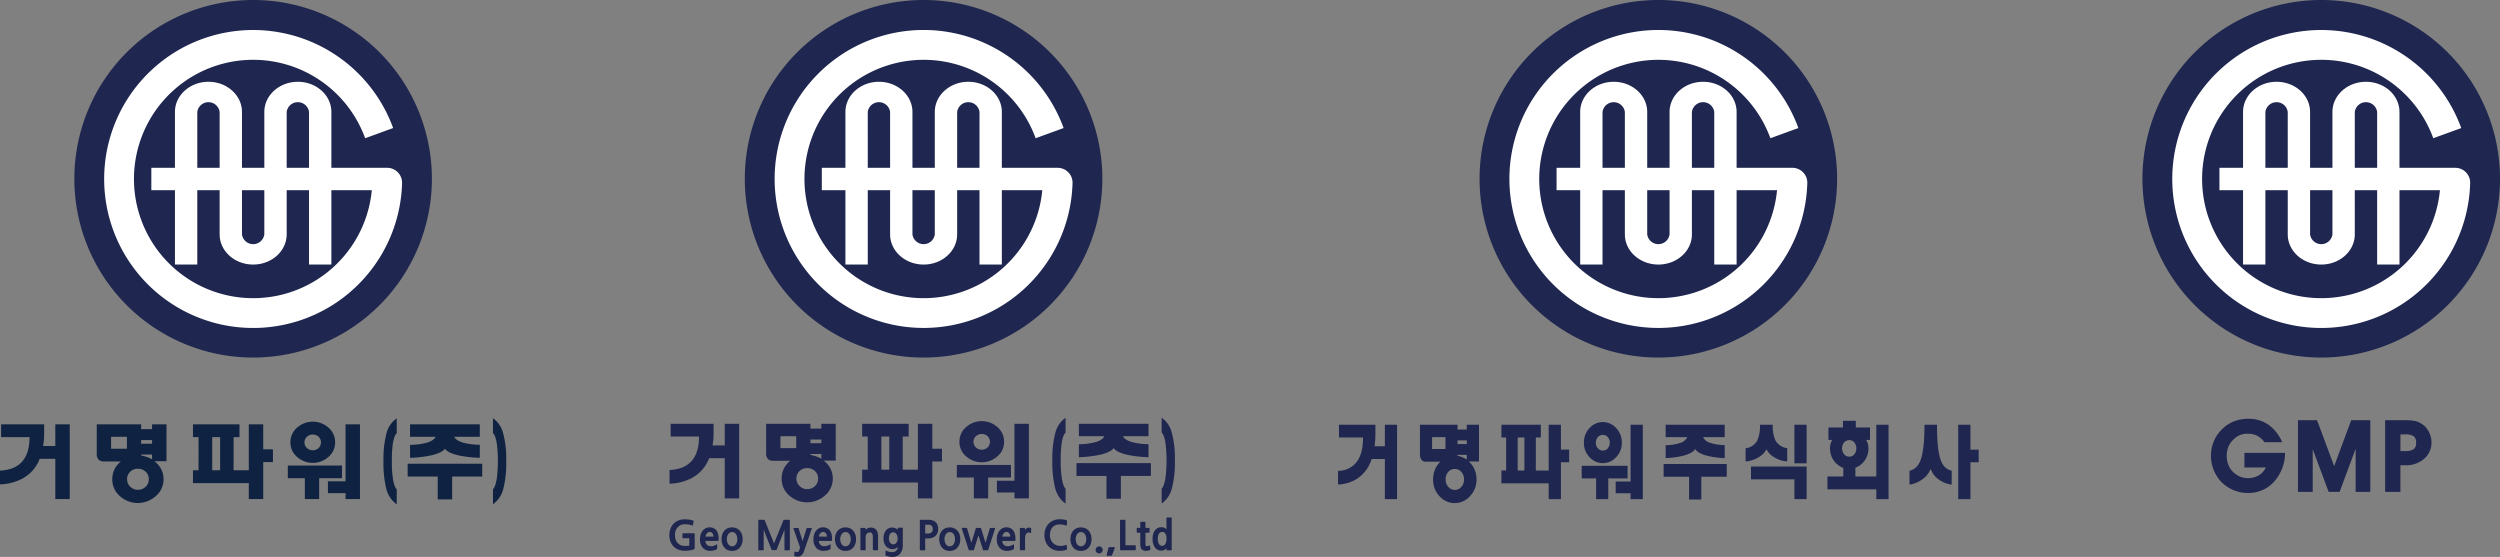<svg xmlns="http://www.w3.org/2000/svg" xmlns:xlink="http://www.w3.org/1999/xlink" width="915.736" height="204" viewBox="0 0 915.736 204"><rect x="0" y="0" width="915.736" height="204" fill="#808080" stroke="none"/><defs><clipPath id="a"><rect width="915.736" height="204" fill="none"/></clipPath></defs><g clip-path="url(#a)"><path d="M158.2,65.484a65.483,65.483,0,1,0-65.483,65.484A65.484,65.484,0,0,0,158.2,65.484" fill="#1f264f"/><path d="M144.007,46.9l-10.254,3.733a43.657,43.657,0,1,0,2.44,19.024H121.38V96.9h-8.187V69.659h-8.187V85.851c0,6.105-5.5,11.053-12.277,11.053S80.45,91.956,80.45,85.851V69.659H72.264V96.9H64.079V69.659H55.433V61.473h8.646V41.009c0-6.1,5.5-11.052,12.278-11.052S88.634,34.9,88.634,41.009V61.473H96.82V41.009c0-6.1,5.5-11.052,12.279-11.052S121.38,34.9,121.38,41.009V61.473h20.442c.051,0,.1,0,.153,0a5.457,5.457,0,0,1,5.3,5.605,54.57,54.57,0,1,1-3.27-20.178M113.193,61.473h-8.187V41.009a4.13,4.13,0,0,1,8.187,0ZM96.82,69.659V85.851a4.13,4.13,0,0,1-8.186,0V69.659ZM80.45,61.473H72.264V41.009a4.13,4.13,0,0,1,8.186,0Z" fill="#fff" fill-rule="evenodd"/><path d="M8.022,175.408A18.909,18.909,0,0,1,0,177.422v-5.034q5.631-.252,8.336-3.587,2.485-3.049,2.486-8.683H.409v-4.687H16.17v3.429c0,.817-.031,1.6-.094,2.328-.083.756-.179,1.48-.283,2.171H20.26v-7.928h5.285V182.8H20.26V168.047H14.535a13.8,13.8,0,0,1-6.513,7.361" fill="#0f2241"/><path d="M58.969,171.728a7.927,7.927,0,0,1,.943,3.806,8.007,8.007,0,0,1-3.019,6.324,9.811,9.811,0,0,1-12.835,0,8.051,8.051,0,0,1-2.927-6.324,8.314,8.314,0,0,1,.85-3.712,8.6,8.6,0,0,1,2.3-2.8H37.985a2.463,2.463,0,0,1-1.824-.63,2.872,2.872,0,0,1-.724-2.169V155.431H51.7v1.762h4v-1.762h5.285v13.5H56.546a8.57,8.57,0,0,1,2.423,2.8m-12.49-11.734H40.69v4.372h5.789Zm1.259,12.74a3.842,3.842,0,0,0,0,5.569,3.822,3.822,0,0,0,2.768,1.1,3.919,3.919,0,0,0,2.8-1.071,3.638,3.638,0,0,0,1.194-2.8,3.58,3.58,0,0,0-1.194-2.8,3.994,3.994,0,0,0-2.8-1.038,3.952,3.952,0,0,0-2.768,1.038m3.933-5.915a19.265,19.265,0,0,1,2.045.536,13.389,13.389,0,0,1,1.982.881v-1.731h-4Zm.032-4.278h4v-1.353h-4Z" fill="#0f2241"/><path d="M85.565,172.262h5.569V155.431h5.284v9.154h3.556v4.657H96.418V182.8H91.134v-5.82H70.684v-4.72h2.045V160.118H70.684v-4.687H87.735v4.687h-2.17Zm-7.833,0h2.894V160.118H77.732Z" fill="#0f2241"/><path d="M116.911,175.157V182.8h-5.252v-7.644h-6.23v-4.625h19.852v4.625Zm3.273-18.626a7.01,7.01,0,0,1,2.58,5.507,6.882,6.882,0,0,1-2.58,5.442,8.633,8.633,0,0,1-11.231,0,6.876,6.876,0,0,1-2.58-5.442,7,7,0,0,1,2.58-5.507,8.636,8.636,0,0,1,11.231,0m-7.74,3.431a2.7,2.7,0,0,0-.912,2.107,2.629,2.629,0,0,0,.912,2.044,3.027,3.027,0,0,0,2.14.819,2.916,2.916,0,0,0,2.107-.819,2.885,2.885,0,0,0,0-4.151,2.98,2.98,0,0,0-2.107-.788,3.028,3.028,0,0,0-2.14.788m14.127,16.358V155.431h5.284V182.8h-5.284V180.63h-6.45v-4.31Z" fill="#0f2241"/><path d="M145.32,184.72a9.822,9.822,0,0,1-3.888-5.977,39.345,39.345,0,0,1-.963-9.973,36.738,36.738,0,0,1,1.076-9.941,9.53,9.53,0,0,1,3.775-5.6v5.441q-1.056.977-1.492,4.342a46.751,46.751,0,0,0-.3,5.788,43.58,43.58,0,0,0,.3,5.82q.435,3.525,1.492,4.657Z" fill="#0f2241"/><path d="M160.333,182.927v-8.368H149.322v-4.687h27.307v4.687H165.618v8.368Zm6.04-22.933q.629,1.321,3.115,2.107a24.81,24.81,0,0,0,6.26.818V167.7a43.622,43.622,0,0,1-7.393-.817q-4.184-.88-5.38-2.517-1.227,1.637-5.473,2.517a43.706,43.706,0,0,1-7.3.817v-4.75a24.05,24.05,0,0,0,6.229-.818q2.485-.755,3.115-2.138H150.2v-4.563h25.545v4.563Z" fill="#0f2241"/><path d="M182.065,174.59a47.98,47.98,0,0,0,.3-5.82,48.936,48.936,0,0,0-.322-5.789q-.434-3.333-1.472-4.34V153.2a9.575,9.575,0,0,1,3.756,5.6,36.125,36.125,0,0,1,1.1,9.942,38.935,38.935,0,0,1-.981,9.973,9.855,9.855,0,0,1-3.87,5.977v-5.442q1.039-1.132,1.491-4.657" fill="#0f2241"/><path d="M915.736,65.484a65.484,65.484,0,1,0-65.482,65.484,65.484,65.484,0,0,0,65.482-65.484" fill="#1f264f"/><path d="M901.548,46.9l-10.255,3.733a43.654,43.654,0,1,0,2.441,19.024H878.919V96.9h-8.185V69.659h-8.188V85.851c0,6.105-5.5,11.053-12.276,11.053s-12.28-4.948-12.28-11.053V69.659H829.8V96.9h-8.186V69.659h-8.645V61.473h8.645V41.009c0-6.1,5.5-11.052,12.279-11.052s12.277,4.948,12.277,11.052V61.473h8.186V41.009c0-6.1,5.5-11.052,12.279-11.052s12.279,4.948,12.279,11.052V61.473h20.444c.051,0,.1,0,.151,0a5.457,5.457,0,0,1,5.3,5.605,54.57,54.57,0,1,1-3.27-20.178M870.734,61.473h-8.188V41.009a4.131,4.131,0,0,1,8.188,0Zm-16.373,8.186V85.851a4.13,4.13,0,0,1-8.186,0V69.659ZM837.99,61.473H829.8V41.009a4.129,4.129,0,0,1,8.185,0Z" fill="#fff" fill-rule="evenodd"/><path d="M837,165.891a15.962,15.962,0,0,1-4.186,10.733,12.531,12.531,0,0,1-9.45,3.949,13.222,13.222,0,0,1-5.536-1.18,13.726,13.726,0,0,1-4.589-3.308,14.508,14.508,0,0,1-2.5-4.253,14.318,14.318,0,0,1-.877-4.962,13.376,13.376,0,0,1,1.047-5.231,13.135,13.135,0,0,1,3.037-4.422,12.635,12.635,0,0,1,4.32-2.868,14.59,14.59,0,0,1,5.332-.946,12.661,12.661,0,0,1,7.156,2.059,15.162,15.162,0,0,1,5.2,6.515h-6.48a8.385,8.385,0,0,0-2.8-2.431,7.494,7.494,0,0,0-3.308-.674,7.849,7.849,0,0,0-2.9.505,6.794,6.794,0,0,0-2.429,1.689,7.383,7.383,0,0,0-1.822,2.666,8.429,8.429,0,0,0-.575,3.138,9.392,9.392,0,0,0,.542,3.241,7.33,7.33,0,0,0,1.651,2.632,8.648,8.648,0,0,0,2.568,1.79,7.465,7.465,0,0,0,2.968.606,7.612,7.612,0,0,0,3.985-1.011,6.417,6.417,0,0,0,2.6-2.9h-7.83v-5.334Z" fill="#1f264f"/><path d="M841.73,180.169V153.91h6.987l6.275,16.842,6.244-16.842h6.989v26.259h-5.366v-15.8l-5.874,15.8h-4.017l-5.838-15.661v15.661Z" fill="#1f264f"/><path d="M873.659,180.169V153.91h6.749a25.451,25.451,0,0,1,3.378.169,7.568,7.568,0,0,1,3,1.011,6.994,6.994,0,0,1,2.769,2.871,8.169,8.169,0,0,1,1.079,4.049,7.73,7.73,0,0,1-2.6,5.975,9.974,9.974,0,0,1-6.986,2.429h-1.79v9.755Zm7.156-14.952a5.921,5.921,0,0,0,3.274-.641,2.708,2.708,0,0,0,.912-2.363,2.891,2.891,0,0,0-.912-2.464,5.772,5.772,0,0,0-3.172-.642h-1.655v6.11Z" fill="#1f264f"/><path d="M672.925,65.484a65.483,65.483,0,1,0-65.482,65.484,65.484,65.484,0,0,0,65.482-65.484" fill="#1f264f"/><path d="M658.738,46.9l-10.256,3.733a43.651,43.651,0,1,0,2.442,19.024H636.109V96.9h-8.186V69.659h-8.188V85.851c0,6.105-5.495,11.053-12.276,11.053s-12.28-4.948-12.28-11.053V69.659h-8.184V96.9h-8.186V69.659h-8.646V61.473h8.646V41.009c0-6.1,5.5-11.052,12.279-11.052s12.277,4.948,12.277,11.052V61.473h8.186V41.009c0-6.1,5.5-11.052,12.279-11.052s12.279,4.948,12.279,11.052V61.473h20.443c.051,0,.1,0,.152,0a5.457,5.457,0,0,1,5.3,5.605A54.568,54.568,0,1,1,658.738,46.9M627.923,61.473h-8.188V41.009a4.131,4.131,0,0,1,8.188,0Zm-16.372,8.186V85.851a4.13,4.13,0,0,1-8.186,0V69.659Zm-16.372-8.186h-8.184V41.009a4.129,4.129,0,0,1,8.184,0Z" fill="#fff" fill-rule="evenodd"/><path d="M496.908,175.476a14.146,14.146,0,0,1-6.791,2.006v-5.015a8.57,8.57,0,0,0,7.058-3.572q2.1-3.038,2.1-8.649h-8.816v-4.669h13.345v3.417q0,1.22-.081,2.318c-.071.753-.151,1.472-.239,2.163h3.781v-7.9h4.475V182.84h-4.475v-14.7h-4.847a13.262,13.262,0,0,1-5.514,7.332" fill="#1f264f"/><path d="M540.043,171.809a9.048,9.048,0,0,1,.8,3.791,8.586,8.586,0,0,1-2.557,6.3,7.391,7.391,0,0,1-10.868,0,8.67,8.67,0,0,1-2.476-6.3,9.483,9.483,0,0,1,.719-3.7,8.427,8.427,0,0,1,1.944-2.79h-5.327a1.913,1.913,0,0,1-1.544-.626,3.2,3.2,0,0,1-.613-2.162v-10.75h13.77v1.755h3.383v-1.755h4.474V169.02h-3.755a8.349,8.349,0,0,1,2.052,2.789M529.468,160.12h-4.9v4.356h4.9Zm1.066,12.692a3.945,3.945,0,0,0-1.012,2.788,3.906,3.906,0,0,0,1.012,2.759,2.993,2.993,0,0,0,2.343,1.1,3.062,3.062,0,0,0,2.371-1.067,3.955,3.955,0,0,0,1.012-2.789,3.885,3.885,0,0,0-1.012-2.788,3.106,3.106,0,0,0-2.371-1.034,3.073,3.073,0,0,0-2.343,1.034m3.328-5.891a14.631,14.631,0,0,1,1.732.532,10.394,10.394,0,0,1,1.678.879v-1.725h-3.383Zm.027-4.263h3.383v-1.347h-3.383Z" fill="#1f264f"/><path d="M562.56,172.342h4.714V155.576h4.475v9.12h3.01v4.638h-3.01V182.84h-4.475v-5.8H549.961v-4.7h1.732v-12.1h-1.732v-4.67H564.4v4.67H562.56Zm-6.632,0h2.451v-12.1h-2.451Z" fill="#1f264f"/><path d="M589.1,175.225v7.615H584.65v-7.615h-5.273v-4.606h16.806v4.606Zm2.77-18.552a7.528,7.528,0,0,1,2.184,5.484,7.384,7.384,0,0,1-2.184,5.422,6.5,6.5,0,0,1-9.509,0,7.383,7.383,0,0,1-2.183-5.422,7.528,7.528,0,0,1,2.183-5.484,6.5,6.5,0,0,1,9.509,0m-6.552,3.417a2.926,2.926,0,0,0-.772,2.1,2.84,2.84,0,0,0,.772,2.036,2.36,2.36,0,0,0,1.81.815,2.282,2.282,0,0,0,1.785-.815,3.234,3.234,0,0,0,0-4.135,2.321,2.321,0,0,0-1.785-.783,2.351,2.351,0,0,0-1.81.783m11.959,16.294V155.576h4.474V182.84h-4.474v-2.163h-5.461v-4.293Z" fill="#1f264f"/><path d="M618.7,182.964v-8.335h-9.323V169.96H632.5v4.669h-9.322v8.335Zm5.113-22.844a4.175,4.175,0,0,0,2.638,2.1,18.034,18.034,0,0,0,5.3.815V167.8a31.617,31.617,0,0,1-6.259-.813q-3.541-.877-4.554-2.508-1.04,1.632-4.635,2.508a31.658,31.658,0,0,1-6.179.813v-4.731a17.516,17.516,0,0,0,5.273-.815,4.029,4.029,0,0,0,2.638-2.131h-7.911v-4.544h21.627v4.544Z" fill="#1f264f"/><path d="M649.369,155.576a12.029,12.029,0,0,0,1.013,5.83,5.75,5.75,0,0,0,4.262,2.757v4.857a10.013,10.013,0,0,1-4.715-1.5,7.021,7.021,0,0,1-2.878-2.976,7.159,7.159,0,0,1-3.062,3.039,10.166,10.166,0,0,1-4.582,1.441V164.2a5.675,5.675,0,0,0,4.236-2.757,12.918,12.918,0,0,0,1.012-5.862Zm12.386,27.264h-4.476v-7.27h-15.9V170.9h20.376Zm-4.476-27.264h4.475V169.71h-4.475Z" fill="#1f264f"/><path d="M687.282,179.236h-17.9v-4.7h5.806V171.37a7.172,7.172,0,0,1-3.435-2.6,7.606,7.606,0,0,1-1.437-4.545,6.408,6.408,0,0,1,.212-1.628,7.8,7.8,0,0,1,.559-1.442h-1.332V156.58h5.3v-2.445h4.714v2.445h5.193v4.575H683.58a5.932,5.932,0,0,1,.825,3.07,7.451,7.451,0,0,1-1.438,4.512,6.766,6.766,0,0,1-3.355,2.57v3.228h7.67V155.576h4.475V182.84h-4.475Zm-11.772-17.2a3.5,3.5,0,0,0,0,4.387,2.407,2.407,0,0,0,1.891.846,2.271,2.271,0,0,0,1.81-.846,3.5,3.5,0,0,0,0-4.387,2.311,2.311,0,0,0-1.81-.815,2.452,2.452,0,0,0-1.891.815" fill="#1f264f"/><path d="M709.507,155.577q0,9.025,1.331,12.848,1.2,3.384,4.049,3.979v5.109a10.178,10.178,0,0,1-4.954-2.037,8.054,8.054,0,0,1-2.744-3.76,7.977,7.977,0,0,1-2.956,3.791,11.281,11.281,0,0,1-4.794,2.036v-5.107q2.877-.626,4.1-4.011,1.384-3.852,1.385-12.848Zm12.252,13.757V182.84h-4.475V155.577h4.475V164.7h3.01v4.638Z" fill="#1f264f"/><path d="M403.786,65.484A65.484,65.484,0,1,0,338.3,130.968a65.484,65.484,0,0,0,65.483-65.484" fill="#1f264f"/><path d="M389.6,46.9l-10.255,3.733a43.654,43.654,0,1,0,2.441,19.024H366.97V96.9h-8.186V69.659H350.6V85.851c0,6.105-5.5,11.053-12.276,11.053s-12.28-4.948-12.28-11.053V69.659h-8.185V96.9H309.67V69.659h-8.646V61.473h8.646V41.009c0-6.1,5.5-11.052,12.278-11.052s12.277,4.948,12.277,11.052V61.473h8.186V41.009c0-6.1,5.5-11.052,12.279-11.052s12.28,4.948,12.28,11.052V61.473h20.443c.051,0,.1,0,.152,0a5.457,5.457,0,0,1,5.3,5.605A54.57,54.57,0,1,1,389.6,46.9M358.784,61.473H350.6V41.009a4.131,4.131,0,0,1,8.188,0Zm-16.373,8.186V85.851a4.13,4.13,0,0,1-8.186,0V69.659ZM326.04,61.473h-8.185V41.009a4.129,4.129,0,0,1,8.185,0Z" fill="#fff" fill-rule="evenodd"/><path d="M254.158,201.2a3.286,3.286,0,0,1-.666.232,8.654,8.654,0,0,1-.864.168c-.3.044-.615.075-.93.1s-.6.037-.861.037a6.459,6.459,0,0,1-2.257-.384,4.979,4.979,0,0,1-1.781-1.118,5.13,5.13,0,0,1-1.177-1.806,6.568,6.568,0,0,1-.428-2.452,6.475,6.475,0,0,1,.4-2.3,5.369,5.369,0,0,1,1.131-1.83,5.086,5.086,0,0,1,1.777-1.195,6.135,6.135,0,0,1,2.35-.428,10.957,10.957,0,0,1,1.583.107,9.745,9.745,0,0,1,1.346.3.493.493,0,0,1,.256.139.28.28,0,0,1,.006.195l-.216,1.29c-.02.147-.061.22-.125.226a.986.986,0,0,1-.311-.065,7.292,7.292,0,0,0-1.284-.3,9.289,9.289,0,0,0-1.269-.088,3.606,3.606,0,0,0-1.459.29,3.337,3.337,0,0,0-1.139.821,3.871,3.871,0,0,0-.747,1.255,4.527,4.527,0,0,0-.267,1.594,4.893,4.893,0,0,0,.267,1.683,3.622,3.622,0,0,0,.755,1.255,3.223,3.223,0,0,0,1.145.783,3.812,3.812,0,0,0,1.445.269c.358,0,.684-.014.978-.036a3.175,3.175,0,0,0,.676-.109v-2.684h-2.22a.256.256,0,0,1-.29-.291v-1.232c0-.193.1-.291.3-.291H254c.221,0,.355.03.4.087a.72.72,0,0,1,.065.378V200.6a.554.554,0,0,1-.306.6" fill="#1f264f"/><path d="M263.238,197.776a.529.529,0,0,1-.079.268.273.273,0,0,1-.239.1h-4.54a2.141,2.141,0,0,0,.617,1.434,1.886,1.886,0,0,0,1.224.494,3.31,3.31,0,0,0,1.168-.131,4.243,4.243,0,0,0,.966-.449c.135-.087.227-.111.274-.073s.075.141.075.305v1.088a.432.432,0,0,1-.039.217.653.653,0,0,1-.167.161,3.041,3.041,0,0,1-1.066.434,5.731,5.731,0,0,1-1.269.147,3.527,3.527,0,0,1-2.749-1.118,4.589,4.589,0,0,1-1.006-3.178,5.985,5.985,0,0,1,.2-1.538,4.056,4.056,0,0,1,.654-1.383,3.574,3.574,0,0,1,1.1-1,3,3,0,0,1,1.553-.385,3.263,3.263,0,0,1,1.544.334,2.908,2.908,0,0,1,1.03.9,3.781,3.781,0,0,1,.574,1.312,7.005,7.005,0,0,1,.172,1.589Zm-3.278-2.931a1.151,1.151,0,0,0-.564.146,1.7,1.7,0,0,0-.459.377,2.564,2.564,0,0,0-.34.537,2.106,2.106,0,0,0-.189.639h2.945a2,2,0,0,0-.1-.6A1.9,1.9,0,0,0,261,195.4a1.412,1.412,0,0,0-.427-.4,1.158,1.158,0,0,0-.61-.16" fill="#1f264f"/><path d="M271.1,200.43a3.424,3.424,0,0,1-1.284,1.023,3.942,3.942,0,0,1-1.66.339,3.8,3.8,0,0,1-1.676-.347,3.569,3.569,0,0,1-1.2-.934,4,4,0,0,1-.732-1.372,5.452,5.452,0,0,1-.247-1.653,5.633,5.633,0,0,1,.24-1.655,3.913,3.913,0,0,1,.725-1.37,3.44,3.44,0,0,1,1.209-.928,3.939,3.939,0,0,1,1.685-.34,3.878,3.878,0,0,1,1.682.346,3.53,3.53,0,0,1,1.211.936,3.978,3.978,0,0,1,.733,1.366,5.4,5.4,0,0,1,.247,1.645,5.323,5.323,0,0,1-.24,1.618,4.083,4.083,0,0,1-.689,1.326m-2.944-5.541a1.538,1.538,0,0,0-.841.226,1.913,1.913,0,0,0-.6.586,2.79,2.79,0,0,0-.363.827,3.762,3.762,0,0,0,0,1.916,2.832,2.832,0,0,0,.363.832,1.879,1.879,0,0,0,.6.6,1.539,1.539,0,0,0,.841.227,1.574,1.574,0,0,0,.856-.227,1.93,1.93,0,0,0,.6-.6,2.741,2.741,0,0,0,.355-.832,4.008,4.008,0,0,0,.116-.958,3.926,3.926,0,0,0-.116-.942,2.775,2.775,0,0,0-.355-.836,1.923,1.923,0,0,0-.6-.593,1.574,1.574,0,0,0-.856-.226" fill="#1f264f"/><path d="M287.623,201.561c-.125,0-.2-.015-.232-.051a.4.4,0,0,1-.042-.223V194l-2.83,7.239a.547.547,0,0,1-.131.2.367.367,0,0,1-.215.045h-1.265a.408.408,0,0,1-.224-.045.415.415,0,0,1-.124-.2L279.734,194v7.283a.375.375,0,0,1-.045.223c-.03.036-.106.051-.232.051h-1.421c-.128,0-.2-.015-.232-.051a.373.373,0,0,1-.046-.223V190.829c0-.205.023-.328.068-.372a.607.607,0,0,1,.355-.064H279.8a.406.406,0,0,1,.205.043.387.387,0,0,1,.129.188l3.394,8.429,3.409-8.429a.351.351,0,0,1,.362-.231h1.583a.652.652,0,0,1,.37.064.641.641,0,0,1,.065.372v10.458a.338.338,0,0,1-.051.223c-.033.036-.107.051-.224.051Z" fill="#1f264f"/><path d="M294.513,201.866a3.427,3.427,0,0,1-.943,1.543,2.033,2.033,0,0,1-1.349.474c-.107,0-.26-.009-.462-.023a1.964,1.964,0,0,1-.6-.137.883.883,0,0,1-.211-.123.285.285,0,0,1-.036-.212l.1-1.187c.008-.09.038-.14.088-.155a.319.319,0,0,1,.187.022,2.4,2.4,0,0,0,.414.109,1.845,1.845,0,0,0,.427.024.872.872,0,0,0,.219-.058.4.4,0,0,0,.173-.175c.106-.223.207-.441.3-.653a6.894,6.894,0,0,0,.269-.739l-2.409-6.847c-.048-.147-.052-.238-.014-.277a.349.349,0,0,1,.233-.058h1.378a.337.337,0,0,1,.181.037.4.4,0,0,1,.094.2l1.437,4.612,1.436-4.612a.4.4,0,0,1,.094-.2.34.34,0,0,1,.181-.037h1.407c.135,0,.214.026.24.073a.422.422,0,0,1-.037.276Z" fill="#1f264f"/><path d="M304.784,197.776a.549.549,0,0,1-.08.268.275.275,0,0,1-.24.1h-4.539a2.145,2.145,0,0,0,.614,1.434,1.9,1.9,0,0,0,1.228.494,3.3,3.3,0,0,0,1.167-.131,4.171,4.171,0,0,0,.964-.449c.137-.087.229-.111.276-.073s.073.141.073.305v1.088a.468.468,0,0,1-.035.217.79.79,0,0,1-.168.161,3.055,3.055,0,0,1-1.067.434,5.758,5.758,0,0,1-1.269.147,3.527,3.527,0,0,1-2.749-1.118,4.584,4.584,0,0,1-1.007-3.178,5.987,5.987,0,0,1,.2-1.538,4.109,4.109,0,0,1,.653-1.383,3.588,3.588,0,0,1,1.1-1,3.007,3.007,0,0,1,1.553-.385,3.273,3.273,0,0,1,1.545.334,2.9,2.9,0,0,1,1.028.9,3.763,3.763,0,0,1,.575,1.312,7,7,0,0,1,.173,1.589Zm-3.279-2.931a1.161,1.161,0,0,0-.566.146,1.7,1.7,0,0,0-.456.377,2.526,2.526,0,0,0-.341.537,2.048,2.048,0,0,0-.188.639H302.9a2.026,2.026,0,0,0-.094-.6,1.905,1.905,0,0,0-.262-.544,1.456,1.456,0,0,0-.426-.4,1.161,1.161,0,0,0-.611-.16" fill="#1f264f"/><path d="M312.646,200.43a3.451,3.451,0,0,1-1.285,1.023,3.942,3.942,0,0,1-1.662.339,3.788,3.788,0,0,1-1.673-.347,3.547,3.547,0,0,1-1.206-.934,4.054,4.054,0,0,1-.732-1.372,5.483,5.483,0,0,1-.247-1.653,5.7,5.7,0,0,1,.24-1.655,3.944,3.944,0,0,1,.724-1.37,3.433,3.433,0,0,1,1.212-.928,3.919,3.919,0,0,1,1.682-.34,3.88,3.88,0,0,1,1.685.346,3.559,3.559,0,0,1,1.211.936,4.006,4.006,0,0,1,.73,1.366,5.555,5.555,0,0,1,.008,3.263,4.079,4.079,0,0,1-.687,1.326m-2.947-5.541a1.547,1.547,0,0,0-.84.226,1.913,1.913,0,0,0-.6.586,2.9,2.9,0,0,0-.364.827,3.853,3.853,0,0,0,0,1.916,2.942,2.942,0,0,0,.364.832,1.879,1.879,0,0,0,.6.6,1.548,1.548,0,0,0,.84.227,1.578,1.578,0,0,0,.857-.227,1.876,1.876,0,0,0,.6-.6,2.821,2.821,0,0,0,.357-.832,4.008,4.008,0,0,0,.116-.958,3.926,3.926,0,0,0-.116-.942,2.857,2.857,0,0,0-.357-.836,1.87,1.87,0,0,0-.6-.593,1.577,1.577,0,0,0-.857-.226" fill="#1f264f"/><path d="M317.085,201.271a.334.334,0,0,1-.059.232.3.3,0,0,1-.218.057H315.46a.292.292,0,0,1-.234-.071.391.391,0,0,1-.056-.232v-5.671q0-.554,0-1.118a5.374,5.374,0,0,0-.034-.855c-.021-.106-.01-.175.029-.2a.5.5,0,0,1,.261-.043h1.377a.448.448,0,0,1,.2.028c.029.021.042.073.042.16v.552a3.352,3.352,0,0,1,.793-.589,2.028,2.028,0,0,1,.992-.267,2.583,2.583,0,0,1,2.125.825,3.725,3.725,0,0,1,.675,2.408v4.788a.341.341,0,0,1-.057.232.308.308,0,0,1-.219.057h-1.348c-.194,0-.29-.1-.29-.3v-4.483q0-1.755-1.058-1.755a1.464,1.464,0,0,0-1.162.48,1.9,1.9,0,0,0-.42,1.3Z" fill="#1f264f"/><path d="M326.846,204a5.815,5.815,0,0,1-1.181-.126,7.89,7.89,0,0,1-1.154-.325.354.354,0,0,1-.181-.123.43.43,0,0,1-.023-.226l.089-1.262a.37.37,0,0,1,.072-.23c.038-.042.14-.021.3.058a5.229,5.229,0,0,0,1,.363,3.916,3.916,0,0,0,1.161.115,1.982,1.982,0,0,0,1.334-.522,2.089,2.089,0,0,0,.6-1.409,2.245,2.245,0,0,1-.929.64,2.759,2.759,0,0,1-1.015.188,3.278,3.278,0,0,1-1.363-.305,3.033,3.033,0,0,1-1.038-.8,3.7,3.7,0,0,1-.659-1.211,4.785,4.785,0,0,1-.233-1.524,4.667,4.667,0,0,1,.862-2.982,2.957,2.957,0,0,1,2.446-1.079,2.28,2.28,0,0,1,.565.072,3.464,3.464,0,0,1,.551.188,2.879,2.879,0,0,1,.48.269,1.44,1.44,0,0,1,.333.31v-.551c0-.165.077-.246.232-.246h1.335a.26.26,0,0,1,.21.067.435.435,0,0,1,.05.253v5.918a4.87,4.87,0,0,1-1.022,3.322A3.575,3.575,0,0,1,326.846,204m.377-9.009a1.5,1.5,0,0,0-1.175.508,3.421,3.421,0,0,0-.311,2.66,2.292,2.292,0,0,0,.356.675,1.518,1.518,0,0,0,.5.422,1.264,1.264,0,0,0,.574.144,1.43,1.43,0,0,0,1.159-.572,2.423,2.423,0,0,0,.463-1.573,2.69,2.69,0,0,0-.454-1.662,1.357,1.357,0,0,0-1.111-.6" fill="#1f264f"/><path d="M338.9,197.225v4.047c0,.136-.023.22-.065.254a.393.393,0,0,1-.227.05h-1.39a.394.394,0,0,1-.219-.05c-.047-.034-.073-.118-.073-.254V190.7a.28.28,0,0,1,.08-.232.334.334,0,0,1,.2-.057h2.9a4.953,4.953,0,0,1,1.457.2,2.958,2.958,0,0,1,1.125.623,2.84,2.84,0,0,1,.717,1.053,4.021,4.021,0,0,1,.254,1.5,3.586,3.586,0,0,1-.284,1.478,3.069,3.069,0,0,1-.767,1.074,3.264,3.264,0,0,1-1.162.661,4.571,4.571,0,0,1-1.456.224Zm0-5.018v3.219h.959a2.011,2.011,0,0,0,1.333-.392,1.566,1.566,0,0,0,.464-1.263,1.671,1.671,0,0,0-.37-1.167,1.279,1.279,0,0,0-.979-.4Z" fill="#1f264f"/><path d="M350.824,200.43a3.44,3.44,0,0,1-1.284,1.023,3.945,3.945,0,0,1-1.662.339,3.8,3.8,0,0,1-1.674-.347,3.549,3.549,0,0,1-1.2-.934,4,4,0,0,1-.733-1.372,5.452,5.452,0,0,1-.248-1.653,5.635,5.635,0,0,1,.242-1.655,3.9,3.9,0,0,1,.726-1.37,3.418,3.418,0,0,1,1.208-.928,3.933,3.933,0,0,1,1.683-.34,3.871,3.871,0,0,1,1.683.346,3.528,3.528,0,0,1,1.213.936,4.062,4.062,0,0,1,.732,1.366,5.61,5.61,0,0,1,.007,3.263,4.1,4.1,0,0,1-.689,1.326m-2.946-5.541a1.542,1.542,0,0,0-.84.226,1.9,1.9,0,0,0-.6.586,2.815,2.815,0,0,0-.363.827,3.763,3.763,0,0,0,0,1.916,2.857,2.857,0,0,0,.363.832,1.866,1.866,0,0,0,.6.6,1.543,1.543,0,0,0,.84.227,1.567,1.567,0,0,0,.856-.227,1.906,1.906,0,0,0,.6-.6,2.765,2.765,0,0,0,.354-.832,3.956,3.956,0,0,0,.116-.958,3.874,3.874,0,0,0-.116-.942,2.8,2.8,0,0,0-.354-.836,1.9,1.9,0,0,0-.6-.593,1.567,1.567,0,0,0-.856-.226" fill="#1f264f"/><path d="M358.395,196.136l-1.654,5.252a.275.275,0,0,1-.07.146.48.48,0,0,1-.2.027h-1.393a.429.429,0,0,1-.174-.027.22.22,0,0,1-.089-.146l-2.478-7.688c-.048-.145-.056-.237-.023-.275s.134-.058.3-.058h1.334a.459.459,0,0,1,.2.028.229.229,0,0,1,.079.144l1.582,5.283,1.625-5.283a.256.256,0,0,1,.072-.144.462.462,0,0,1,.2-.028h1.391a.46.46,0,0,1,.2.028.256.256,0,0,1,.071.144l1.625,5.283,1.581-5.283a.225.225,0,0,1,.081-.144.454.454,0,0,1,.2-.028h1.335c.165,0,.264.018.3.058s.025.13-.024.275l-2.478,7.688a.22.22,0,0,1-.088.146.43.43,0,0,1-.173.027h-1.394a.477.477,0,0,1-.2-.027.268.268,0,0,1-.071-.146Z" fill="#1f264f"/><path d="M371.959,197.776a.549.549,0,0,1-.079.268.275.275,0,0,1-.24.1H367.1a2.154,2.154,0,0,0,.615,1.434,1.9,1.9,0,0,0,1.226.494,3.318,3.318,0,0,0,1.169-.131,4.229,4.229,0,0,0,.964-.449c.137-.087.228-.111.274-.073s.074.141.074.305v1.088a.467.467,0,0,1-.035.217.765.765,0,0,1-.168.161,3.044,3.044,0,0,1-1.065.434,5.772,5.772,0,0,1-1.269.147,3.523,3.523,0,0,1-2.75-1.118,4.58,4.58,0,0,1-1.009-3.178,6.075,6.075,0,0,1,.2-1.538,4.128,4.128,0,0,1,.653-1.383,3.607,3.607,0,0,1,1.1-1,3.005,3.005,0,0,1,1.552-.385,3.267,3.267,0,0,1,1.545.334,2.925,2.925,0,0,1,1.03.9,3.759,3.759,0,0,1,.572,1.312,7,7,0,0,1,.174,1.589Zm-3.277-2.931a1.159,1.159,0,0,0-.567.146,1.675,1.675,0,0,0-.457.377,2.444,2.444,0,0,0-.339.537,2.08,2.08,0,0,0-.191.639h2.946a2,2,0,0,0-.1-.6,1.93,1.93,0,0,0-.26-.544,1.427,1.427,0,0,0-.428-.4,1.153,1.153,0,0,0-.608-.16" fill="#1f264f"/><path d="M377.427,195.179a1.817,1.817,0,0,0-.508-.139,1.007,1.007,0,0,0-.4.038,1.166,1.166,0,0,0-.558.377,1.822,1.822,0,0,0-.32.608,3.18,3.18,0,0,0-.137.727c-.02.251-.031.49-.031.723v3.744a.416.416,0,0,1-.05.239c-.033.044-.1.064-.211.064h-1.389c-.109,0-.178-.017-.2-.057a.494.494,0,0,1-.045-.261V195.5c0-.311,0-.634-.013-.974s-.015-.618-.015-.842a.344.344,0,0,1,.06-.245.306.306,0,0,1,.218-.059h1.389c.146,0,.219.08.219.233v.554a2.985,2.985,0,0,1,.478-.539,1.234,1.234,0,0,1,.61-.319,2.276,2.276,0,0,1,.6-.038.889.889,0,0,1,.457.139.32.32,0,0,1,.1.107.511.511,0,0,1,.022.167v1.264a.361.361,0,0,1-.06.231c-.038.05-.107.05-.2,0" fill="#1f264f"/><path d="M390.555,201.418a6.725,6.725,0,0,1-.995.246,7.818,7.818,0,0,1-1.354.1,6.154,6.154,0,0,1-2.286-.414,5.013,5.013,0,0,1-1.776-1.179,5.33,5.33,0,0,1-1.153-1.825,6.49,6.49,0,0,1-.415-2.372,6.4,6.4,0,0,1,.415-2.343,5.372,5.372,0,0,1,1.153-1.828,5.116,5.116,0,0,1,1.776-1.182,6.018,6.018,0,0,1,2.286-.421,9.551,9.551,0,0,1,1.26.081,6.831,6.831,0,0,1,1.131.24c.137.048.208.1.211.172s.008.151.008.249l-.029,1.246c0,.163-.04.257-.116.276a.827.827,0,0,1-.375-.043,7.958,7.958,0,0,0-1.169-.254,8.4,8.4,0,0,0-1.068-.065,3.567,3.567,0,0,0-1.457.281,3.076,3.076,0,0,0-1.1.8,3.561,3.561,0,0,0-.69,1.225,4.963,4.963,0,0,0-.237,1.567,4.365,4.365,0,0,0,.262,1.545,3.731,3.731,0,0,0,.724,1.221,3.674,3.674,0,0,0,1.1.825,3.957,3.957,0,0,0,1.384.383,4.483,4.483,0,0,0,1.335-.05,7.455,7.455,0,0,0,1.045-.268c.125-.049.207-.06.246-.037s.063.086.073.182l.072,1.3a.286.286,0,0,1-.043.219.687.687,0,0,1-.218.116" fill="#1f264f"/><path d="M398.895,200.43a3.406,3.406,0,0,1-1.283,1.023,3.936,3.936,0,0,1-1.66.339,3.8,3.8,0,0,1-1.677-.347,3.575,3.575,0,0,1-1.2-.934,4.055,4.055,0,0,1-.732-1.372,5.483,5.483,0,0,1-.246-1.653,5.665,5.665,0,0,1,.237-1.655,3.931,3.931,0,0,1,.726-1.37,3.428,3.428,0,0,1,1.213-.928,4.3,4.3,0,0,1,3.366.006,3.532,3.532,0,0,1,1.209.936,4.05,4.05,0,0,1,.735,1.366,5.464,5.464,0,0,1,.245,1.645,5.354,5.354,0,0,1-.24,1.618,4.027,4.027,0,0,1-.69,1.326m-2.943-5.541a1.552,1.552,0,0,0-.843.226,1.945,1.945,0,0,0-.6.586,2.867,2.867,0,0,0-.362.827,3.793,3.793,0,0,0,0,1.916,2.911,2.911,0,0,0,.362.832,1.91,1.91,0,0,0,.6.6,1.553,1.553,0,0,0,.843.227,1.583,1.583,0,0,0,.857-.227,1.893,1.893,0,0,0,.6-.6,2.768,2.768,0,0,0,.356-.832,3.91,3.91,0,0,0,.116-.958,3.828,3.828,0,0,0-.116-.942,2.8,2.8,0,0,0-.356-.836,1.886,1.886,0,0,0-.6-.593,1.582,1.582,0,0,0-.857-.226" fill="#1f264f"/><path d="M402.594,202.708a1.288,1.288,0,1,1,.928-.377,1.264,1.264,0,0,1-.928.377" fill="#1f264f"/><path d="M407.325,203.361a.3.3,0,0,1-.146.167.432.432,0,0,1-.2.049h-1.423a.251.251,0,0,1-.159-.057.158.158,0,0,1-.043-.174l.666-2.667a.753.753,0,0,1,.1-.168.268.268,0,0,1,.232-.1h1.784c.116,0,.182.036.2.109a.312.312,0,0,1,0,.2Z" fill="#1f264f"/><path d="M410.572,201.561c-.2,0-.3-.106-.3-.318V190.654a.282.282,0,0,1,.058-.211.332.332,0,0,1,.217-.05h1.451c.107,0,.175.015.2.05a.353.353,0,0,1,.042.211v9.08h3.5a.279.279,0,0,1,.216.066.342.342,0,0,1,.059.226v1.246a.337.337,0,0,1-.059.225.279.279,0,0,1-.216.064Z" fill="#1f264f"/><path d="M421.2,201.462a3.719,3.719,0,0,1-1.624.3,2.009,2.009,0,0,1-.969-.269,1.669,1.669,0,0,1-.64-.616,2.718,2.718,0,0,1-.246-.951q-.045-.529-.045-1.37v-3.425h-1.027c-.185,0-.278-.1-.278-.29v-1.2c0-.193.093-.291.278-.291h1.027v-1.929a.256.256,0,0,1,.291-.288H419.3c.183,0,.274.1.274.288v1.929h1.233c.117,0,.193.024.225.067a.358.358,0,0,1,.052.224v1.2a.358.358,0,0,1-.052.225c-.032.044-.108.065-.225.065h-1.233v4.1a1.915,1.915,0,0,0,.03.429.43.43,0,0,0,.246.346.792.792,0,0,0,.407.044,1.932,1.932,0,0,0,.421-.1,3.315,3.315,0,0,0,.321-.13c.075-.039.133-.042.172-.007a.328.328,0,0,1,.073.212l.131,1.087a.5.5,0,0,1-.016.21.282.282,0,0,1-.161.139" fill="#1f264f"/><path d="M427.283,200.837a1.59,1.59,0,0,1-.318.318,2.555,2.555,0,0,1-.443.277,3.037,3.037,0,0,1-.5.188,1.989,1.989,0,0,1-.521.072,2.885,2.885,0,0,1-2.459-1.153,5.181,5.181,0,0,1-.865-3.169,6.3,6.3,0,0,1,.234-1.777,4.079,4.079,0,0,1,.658-1.343,2.937,2.937,0,0,1,1.046-.848,3.19,3.19,0,0,1,1.4-.3,2.248,2.248,0,0,1,.957.233,2.538,2.538,0,0,1,.8.565v-4.046a.448.448,0,0,1,.044-.254c.029-.034.1-.052.219-.052h1.376a.349.349,0,0,1,.219.052.375.375,0,0,1,.056.254v11.416c0,.136-.02.22-.065.254a.414.414,0,0,1-.239.05h-1.347a.293.293,0,0,1-.2-.05.323.323,0,0,1-.05-.21Zm-1.565-5.992a1.359,1.359,0,0,0-1.162.61,3.35,3.35,0,0,0-.435,1.915,3.315,3.315,0,0,0,.45,1.972,1.379,1.379,0,0,0,1.147.6,1.218,1.218,0,0,0,.586-.153,1.457,1.457,0,0,0,.5-.463,2.656,2.656,0,0,0,.353-.8,4.257,4.257,0,0,0,.14-1.154,4.768,4.768,0,0,0-.125-1.177,2.276,2.276,0,0,0-.34-.774,1.345,1.345,0,0,0-.507-.436,1.422,1.422,0,0,0-.609-.138" fill="#1f264f"/><path d="M253.257,175.176a18.9,18.9,0,0,1-8.009,2.009V172.16q5.62-.251,8.321-3.58,2.482-3.045,2.482-8.668H245.657v-4.679H261.39v3.423c0,.816-.032,1.593-.094,2.325q-.127,1.129-.282,2.166h4.46v-7.914h5.274v27.324h-5.274V167.828h-5.717a13.792,13.792,0,0,1-6.5,7.348" fill="#1f264f"/><path d="M304.113,171.5a8.124,8.124,0,0,1-2.072,10.113,9.792,9.792,0,0,1-12.814,0,8.04,8.04,0,0,1-2.921-6.313,8.3,8.3,0,0,1,.848-3.705,8.609,8.609,0,0,1,2.293-2.8h-6.281a2.459,2.459,0,0,1-1.821-.629,2.863,2.863,0,0,1-.722-2.166V155.232H296.86v1.759h3.988v-1.759h5.275v13.474H301.7a8.545,8.545,0,0,1,2.418,2.794m-12.468-11.713h-5.779v4.364h5.779Zm1.257,12.718a3.836,3.836,0,0,0,0,5.56,3.818,3.818,0,0,0,2.764,1.1,3.914,3.914,0,0,0,2.8-1.068,3.632,3.632,0,0,0,1.192-2.795,3.577,3.577,0,0,0-1.192-2.795,3.989,3.989,0,0,0-2.8-1.035,3.949,3.949,0,0,0-2.764,1.035m3.926-5.9a19.68,19.68,0,0,1,2.041.535,13.1,13.1,0,0,1,1.979.881v-1.728H296.86Zm.032-4.269h3.988v-1.35H296.86Z" fill="#1f264f"/><path d="M330.663,172.035h5.558v-16.8H341.5v9.139h3.548v4.648H341.5v13.537h-5.276v-5.811H315.808v-4.71h2.041V159.911h-2.041v-4.679h17.021v4.679h-2.166Zm-7.82,0h2.889V159.912h-2.889Z" fill="#1f264f"/><path d="M361.954,174.925v7.632H356.71v-7.632h-6.217v-4.617h19.816v4.617Zm3.267-18.593a7,7,0,0,1,2.576,5.495,6.873,6.873,0,0,1-2.576,5.434,8.617,8.617,0,0,1-11.212,0,6.869,6.869,0,0,1-2.575-5.434,6.992,6.992,0,0,1,2.575-5.495,8.617,8.617,0,0,1,11.212,0m-7.726,3.424a2.693,2.693,0,0,0-.91,2.1,2.621,2.621,0,0,0,.91,2.041,3.018,3.018,0,0,0,2.136.818,2.911,2.911,0,0,0,2.1-.818,2.881,2.881,0,0,0,0-4.144,2.984,2.984,0,0,0-2.1-.786,3.025,3.025,0,0,0-2.136.786m14.1,16.33V155.233h5.274v27.324H371.6v-2.169h-6.439v-4.3Z" fill="#1f264f"/><path d="M390.313,184.47a9.806,9.806,0,0,1-3.882-5.966,39.28,39.28,0,0,1-.961-9.956,36.677,36.677,0,0,1,1.074-9.924,9.527,9.527,0,0,1,3.769-5.591v5.434q-1.055.974-1.489,4.333a46.625,46.625,0,0,0-.3,5.779,42.923,42.923,0,0,0,.3,5.81q.432,3.517,1.489,4.648Z" fill="#1f264f"/><path d="M405.3,182.68v-8.353h-10.99v-4.679h27.258v4.679H410.574v8.353Zm6.03-22.893q.629,1.32,3.11,2.1a24.743,24.743,0,0,0,6.249.815v4.774a43.759,43.759,0,0,1-7.379-.815q-4.179-.881-5.371-2.515-1.226,1.635-5.464,2.515a43.911,43.911,0,0,1-7.286.815v-4.743a24.046,24.046,0,0,0,6.217-.816q2.482-.753,3.11-2.135h-9.327v-4.554h25.5v4.554Z" fill="#1f264f"/><path d="M426.993,174.358a47.6,47.6,0,0,0,.3-5.809,48.777,48.777,0,0,0-.321-5.779q-.434-3.329-1.47-4.333V153a9.55,9.55,0,0,1,3.748,5.59,35.943,35.943,0,0,1,1.1,9.924,38.808,38.808,0,0,1-.981,9.955,9.828,9.828,0,0,1-3.862,5.966v-5.432q1.037-1.131,1.488-4.649" fill="#1f264f"/></g></svg>